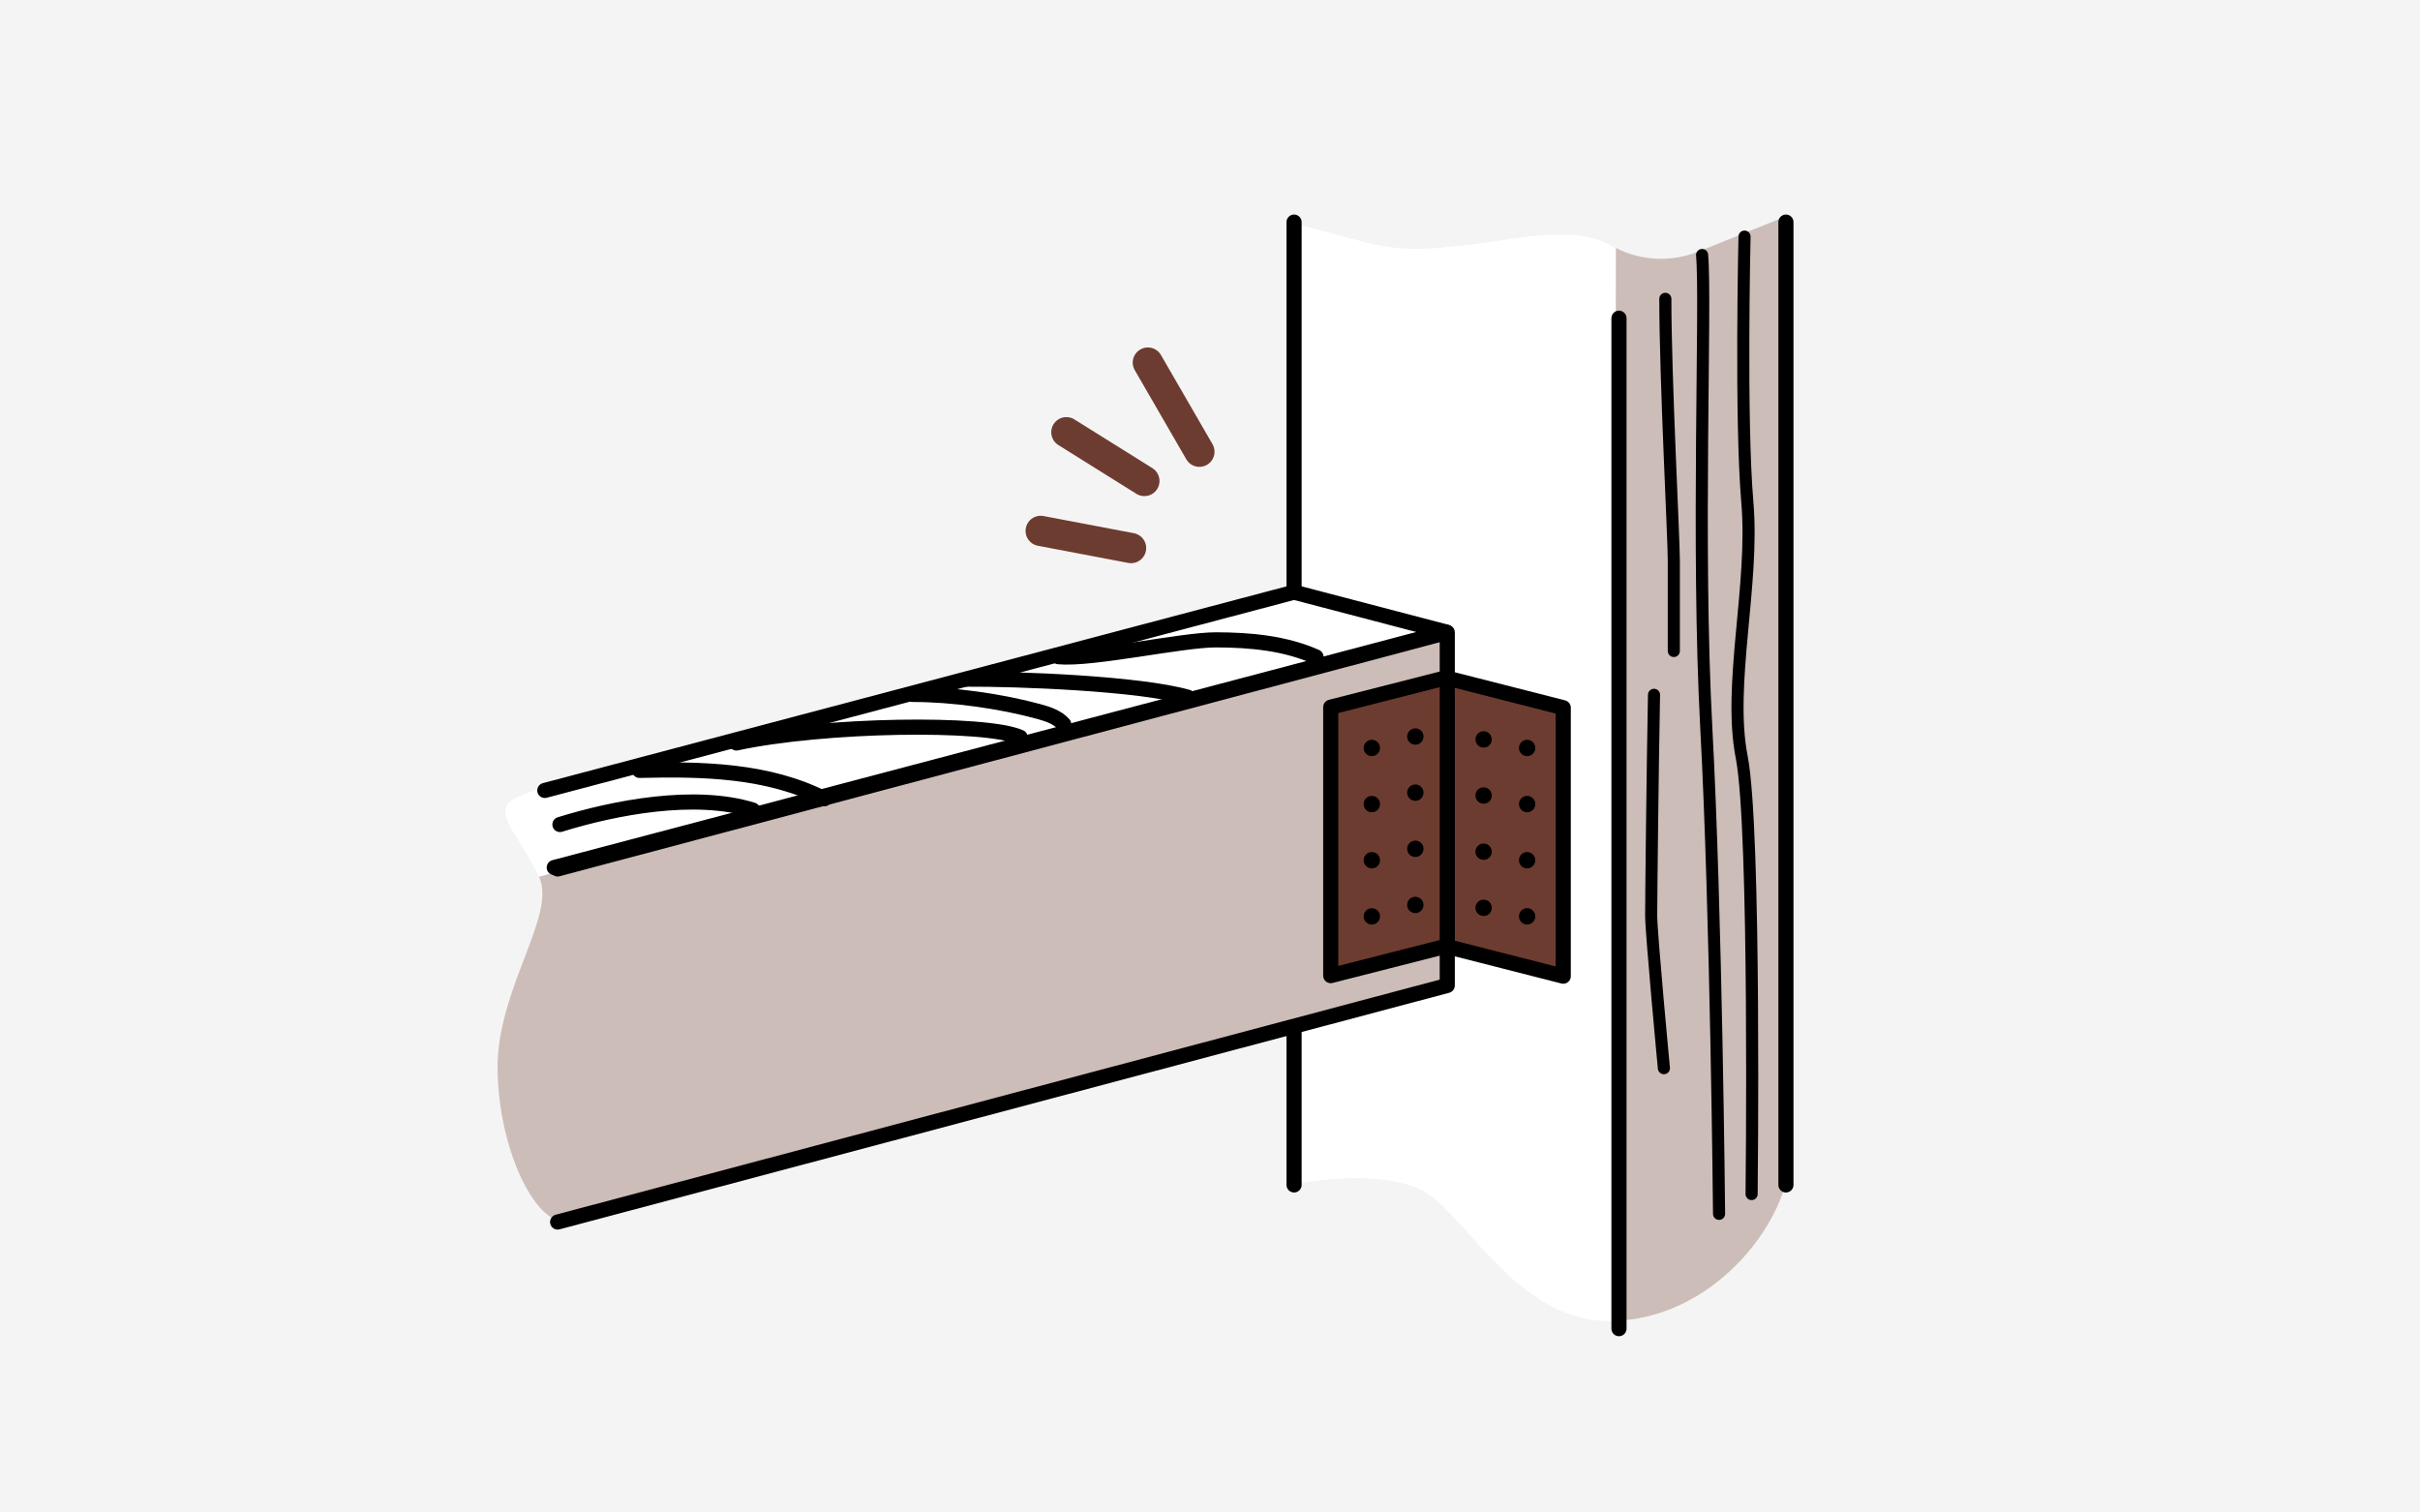 <?xml version="1.0" encoding="UTF-8"?><svg id="_イヤー_1" xmlns="http://www.w3.org/2000/svg" viewBox="0 0 240 150"><defs><style>.cls-1{fill:#f4f4f4;}.cls-2,.cls-3{fill:#fff;}.cls-4,.cls-5,.cls-3,.cls-6,.cls-7,.cls-8,.cls-9{stroke-linecap:round;}.cls-4,.cls-5,.cls-3,.cls-7,.cls-8,.cls-9{stroke:#000;}.cls-4,.cls-5,.cls-3,.cls-7,.cls-9{stroke-width:1.5px;}.cls-4,.cls-6,.cls-8{stroke-miterlimit:10;}.cls-4,.cls-6,.cls-8,.cls-9{fill:none;}.cls-5{fill:#6d3c30;}.cls-5,.cls-3,.cls-7,.cls-9{stroke-linejoin:round;}.cls-10,.cls-7{fill:#cdbdb8;}.cls-6{stroke:#6d3c30;stroke-width:3px;}.cls-8{stroke-width:1.2px;}</style></defs><rect id="_方形_7188" class="cls-1" width="240" height="150"/><g><path class="cls-2" d="M59.007,76.846s-7.071,1.414-8.485,2.711c-1.411,1.294,1.167,3.644,2.935,7.401l5.968-1.668-.417-8.443Z"/><path class="cls-10" d="M59.425,85.29l-5.968,1.668,.011,.023c1.768,3.771-4.243,11.196-4.125,19.092,.118,7.896,3.653,15.203,6.718,15.085l5.068-1.414-1.704-34.455Z"/></g><g><path class="cls-2" d="M128.257,110.909v6.569s7.461-1.622,12.246,.324c4.785,1.946,9.569,13.462,19.544,13.219,.22-.005,.431-.04,.649-.054v-26.039l-32.439,5.981Z"/><path class="cls-10" d="M177.077,101.907l-16.381,3.021v26.039c9.641-.638,16.708-9.981,16.787-16.247,.081-6.407-.406-12.813-.406-12.813Z"/></g><polygon class="cls-2" points="54.081 78.254 54.737 85.931 142.855 62.791 127.658 58.79 54.081 78.254"/><path class="cls-2" d="M129.052,22.348l6.288,1.662c2.365,.625,4.823,.82,7.258,.577l2.804-.281c4.74-.475,11.788-2.475,15.295,.749l-.089,5.633V126.028h0c-3.029,3.257-8.244,3.061-11.02-.413l-6.651-8.948c-5.444-3.062-8.357-2.355-14.56-1.622v2.869l.676-95.566Z"/><path class="cls-10" d="M177.424,117.643l-17.287,8.276,.114-101.324h0c2.547,1.292,5.527,1.422,8.176,.357l8.996-3.617V117.643Z"/><line class="cls-4" x1="177.117" y1="22.027" x2="177.117" y2="117.514"/><line class="cls-4" x1="128.337" y1="117.514" x2="128.337" y2="22.027"/><line class="cls-4" x1="160.56" y1="31.559" x2="160.56" y2="131.768"/><polyline class="cls-3" points="54.031 78.391 128.337 58.729 143.404 62.674 54.967 86.034"/><polyline class="cls-7" points="55.303 121.194 143.53 97.732 143.53 62.716 55.303 86.179"/><g><polygon class="cls-5" points="155.033 96.811 143.477 93.865 143.477 67.239 155.033 70.185 155.033 96.811"/><polygon class="cls-5" points="131.974 96.757 143.53 93.811 143.53 67.185 131.974 70.131 131.974 96.757"/><g><circle cx="151.45" cy="74.178" r=".812"/><circle cx="147.137" cy="73.33" r=".812"/><circle cx="151.45" cy="79.746" r=".812"/><circle cx="147.137" cy="78.897" r=".812"/><circle cx="151.45" cy="85.313" r=".812"/><circle cx="147.137" cy="84.465" r=".812"/><circle cx="151.45" cy="90.88" r=".812"/><circle cx="147.137" cy="90.032" r=".812"/></g><g><circle cx="136.05" cy="74.178" r=".812"/><circle cx="140.363" cy="73.045" r=".812"/><path d="M136.862,79.746c0,.449-.364,.812-.812,.812s-.812-.364-.812-.812,.364-.812,.812-.812,.812,.364,.812,.812Z"/><circle cx="140.363" cy="78.612" r=".812"/><path d="M136.862,85.313c0,.449-.364,.812-.812,.812s-.812-.364-.812-.812,.364-.812,.812-.812,.812,.364,.812,.812Z"/><circle cx="140.363" cy="84.179" r=".812"/><path d="M136.862,90.88c0,.449-.364,.812-.812,.812s-.812-.364-.812-.812,.364-.812,.812-.812,.812,.364,.812,.812Z"/><circle cx="140.363" cy="89.747" r=".812"/></g></g><g><path class="cls-9" d="M55.53,81.77c5.417-1.679,13.364-3.219,19.122-1.435"/><path class="cls-9" d="M63.423,76.402c6.245-.153,12.762-.025,18.325,2.818"/><path class="cls-9" d="M73.031,73.685c8.677-1.865,24.718-2.089,28.141-.568"/><path class="cls-9" d="M90.505,68.869c3.909-.008,8.744,.662,12.514,1.697,.905,.249,1.85,.556,2.473,1.259"/><path class="cls-9" d="M95.811,67.353c5.082-.028,17.094,.411,21.985,1.791"/><path class="cls-9" d="M104.983,65.13c3.365,.308,12.235-1.682,15.614-1.673s6.832,.316,9.919,1.691"/></g><path class="cls-8" d="M173.011,23.466s-.421,18.233,.281,26.368c.701,8.135-1.964,18.093-.561,25.246,1.403,7.153,.982,43.339,.982,43.339"/><path class="cls-8" d="M168.803,25.289c.421,4.628-.561,28.753,.421,46.986,.982,18.233,1.262,48.108,1.262,48.108"/><path class="cls-8" d="M165.157,29.637c0,7.854,.842,23.703,.842,25.948v8.976"/><path class="cls-8" d="M164.034,68.909c-.14,7.293-.281,20.057-.281,21.88s1.262,15.148,1.262,15.148"/><line class="cls-6" x1="113.837" y1="35.959" x2="118.948" y2="44.799"/><line class="cls-6" x1="105.756" y1="42.866" x2="113.492" y2="47.7"/><line class="cls-6" x1="103.209" y1="52.651" x2="112.171" y2="54.353"/></svg>